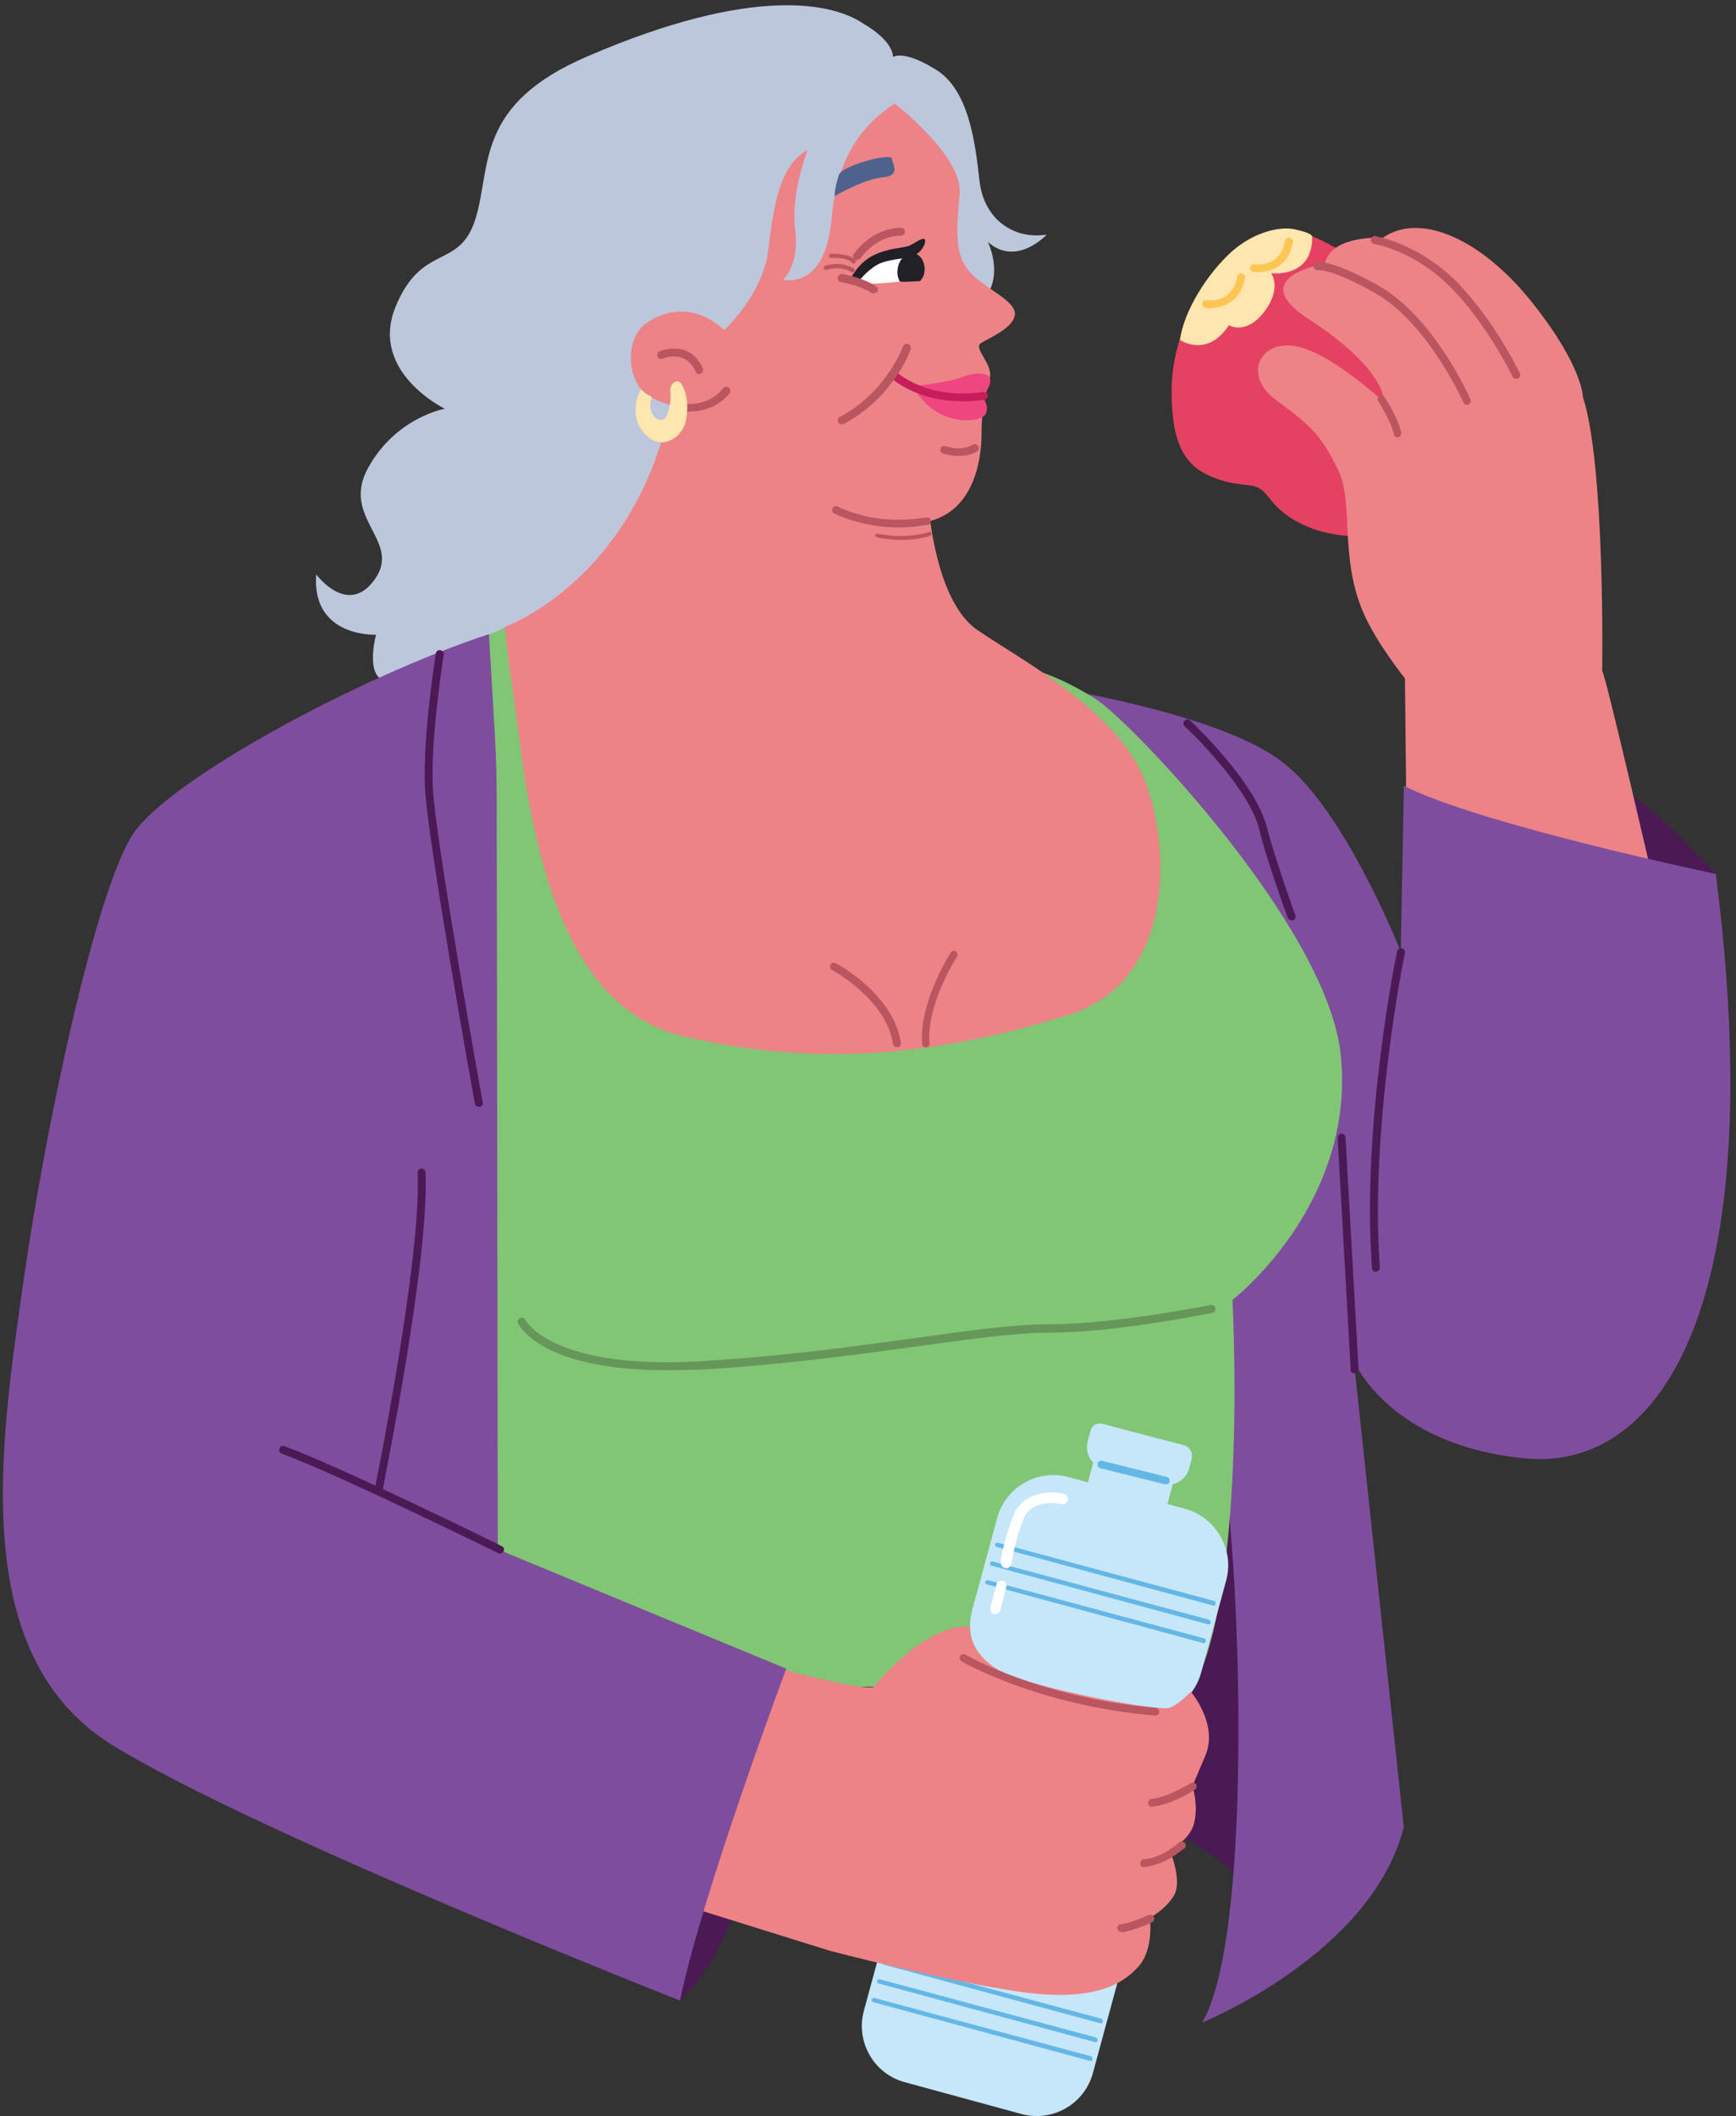 <svg xmlns="http://www.w3.org/2000/svg" id="Layer_1" viewBox="0 0 198.37 241.71"><rect x="0" y="0" width="198.37" height="241.71" fill="#333333" stroke="none"/><defs><style>.cls-1{fill:#fff;}.cls-2{fill:#81c674;}.cls-3{fill:#fdc654;}.cls-4{fill:#bdc7db;}.cls-5{fill:#4b1a55;}.cls-6{fill:#63b7e6;}.cls-7{fill:#c6e6f9;}.cls-8{fill:#7f4d9e;}.cls-9{fill:#4d628d;}.cls-10{fill:#e54263;}.cls-11{fill:#b95660;}.cls-12{fill:#ed8387;}.cls-13{fill:#c51e5b;}.cls-14{fill:#67965a;}.cls-15{fill:#ef467f;}.cls-16{fill:#ffe5ae;}.cls-17{fill:#212026;}</style></defs><g id="Layer_1-2"><g><path class="cls-4" d="M102.04,6.51s1.13-.89,4.88,1.43c3.75,2.26,4.52,8.27,5,12.67,.48,4.4,3.87,6.78,7.68,6.19,0,0-3.45,3.75-6.72,.83,0,0,1.73,3.51-.18,6.19-1.9,2.68-9.46,13.33-9.46,13.33l-30.4,15.11s-3.33,7.85-10.41,8.45c0,0-6.66,1.96-15.89,6.49-5.59,2.74-3.57-4.7-3.57-4.7,0,0-7.38,.36-6.84-6.9,0,0,3.63,4.94,6.72,.54,3.09-4.4-3.99-6.96-.77-12.73,3.21-5.77,8.75-6.72,8.75-6.72,0,0-8.63-4.17-5.65-11.6,3.03-7.44,7.32-4.17,9.16-10.12,1.84-5.95-.12-13.03,12.85-18.56C86.16-1.76,95.26,.38,98.65,2.7c3.57,2.08,3.39,3.81,3.39,3.81Z"></path><path class="cls-10" d="M153.15,28.65s-4.11-2.74-7.2-2.44c-3.09,.3-4.94,3.51-6.6,4.46-1.67,1.01-5.41,7.44-5.47,13.74-.06,6.31,1.55,8.75,4.46,10,2.98,1.31,4.76,.65,5.83,1.55,1.07,.83,1.61,2.68,5.3,4.22,3.75,1.61,9.64,1.31,11.6,.18,1.96-1.13,9.04-10.47,10-12.73s-6.78-19.28-17.91-18.98Z"></path><path class="cls-5" d="M196.11,99.87s-7.2-7.79-9.4-8.81l-1.01,9.16s9.4,1.49,10.41-.36Z"></path><path class="cls-12" d="M188.85,100.4s-5.18-22.49-5.77-23.8c0,0,.36-23.38-2.2-31.24,0,0,0-3.51-5.77-10.77-5.77-7.26-12.79-10.41-17.08-7.44,0,0-5.95-.36-6.66,2.98,0,0-9.28,1.49-1.84,6.31,7.44,4.82,8.75,8.39,8.57,9.46,0,0-5.77-5.41-9.82-6.31-4.11-.95-6.49,3.15-2.44,6.13,4.11,2.98,5.18,4.11,7.08,7.97,1.84,3.93,.06,10.06,2.98,16.54,1.49,3.33,4.64,7.26,4.64,7.26l.18,16.72,28.14,6.19Z"></path><path class="cls-5" d="M77.71,228.51s4.7-4.22,6.19-10.89c1.49-6.66-5.95-3.69-5.95-3.69,0,0-2.74,8.93-.24,14.58Z"></path><path class="cls-5" d="M143.57,216.67s-5.95-7.91-15.35-8.93,13.86-42.6,13.86-42.6c0,0,9.4,35.64,1.49,51.53Z"></path><path class="cls-8" d="M140,144.08s-.36,18.56,.71,31.95c1.13,13.39,1.84,46.05-3.33,54.98,0,0,19.34-7.79,23.03-22.31l-5.71-53.25s3.99,9.64,19.58,11.13c15.59,1.49,28.08-17.73,21.78-66.76,0,0-26.78-5.59-35.64-10.06l-.36,18.92s-6.31-16.01-13.39-21.54c-7.08-5.59-26-8.57-28.26-8.93-2.2-.3,21.6,65.87,21.6,65.87Z"></path><path class="cls-2" d="M118.58,76.66s2.74,.71,6.66,3.21,26.48,26,27.97,40.64c1.49,14.64-8.69,24.99-12.38,27.97,0,0,1.73,31.48-4.22,43.85l-80.74,.71s.48-37.43,0-47.78c-.48-10.41-3.81-68.9-.6-72.41,.3-.3,2.68-1.25,4.64-2.2,2.98-1.49,5.95-3.15,5.95-3.15l52.72,9.16Z"></path><path class="cls-12" d="M106.09,57.62s.71,11.01,5.59,14.34c4.82,3.33,16.36,9.28,19.34,17.73s2.62,22.67-8.93,26.24c-11.54,3.57-26.36,6.66-44.21,2.38-17.31-4.22-17.97-32.84-19.64-41.89-.12-.54-.54-4.82-.54-4.82,0,0,14.52-5.12,18.86-24.87,0,0,2.2-3.87,4.46-3.87s25.05,14.76,25.05,14.76Z"></path><path class="cls-12" d="M102.22,11.81s7.79,6.01,7.44,10.29c-.36,4.22-.6,6.9,1.07,8.87,1.67,1.96,5.36,3.33,5.24,4.94-.12,1.55-2.92,2.68-3.87,3.27s1.37,2.38,1.01,3.93c-.36,1.55-.95,3.27-.95,6.43s-.95,8.93-6.25,10.06c-5.24,1.13-18.74,1.13-25.82-10.89l-1.19-2.14s-2.92,0-5.06-1.55c-2.14-1.55-2.62-6.49,.24-8.27,2.86-1.79,5.95-1.55,8.69,.95,0,0,4.4-4.11,5-9.04s1.25-9.76,4.52-11.54c0,0-1.96,5-1.43,9.1s-1.37,5.71-1.37,5.71c0,0,4.82,1.31,5.53-6.96s4.58-11.31,7.2-13.15Z"></path><path class="cls-11" d="M79.91,42.75c-.18,0-.36-.12-.42-.3-1.13-2.56-3.63-1.55-3.75-1.49-.24,.12-.48,0-.6-.24s0-.48,.24-.6c.06,0,.89-.36,1.9-.3,.95,.06,2.26,.48,3.03,2.26,.12,.24,0,.48-.24,.6-.06,.06-.12,.06-.18,.06Z"></path><path class="cls-9" d="M95.38,22.4s3.33-1.96,5.47-2.14c2.14-.18,1.13-1.49,1.07-2.14s-5.12,.6-6.01,1.73c0,0-.54,1.43-.54,2.56Z"></path><g><path class="cls-1" d="M98.95,32.45s4.17-.18,5.53-.54c1.37-.36,.18-3.21,0-3.21s-4.82-.06-6.6,3.39l1.07,.36Z"></path><path class="cls-17" d="M97.1,32.04s.77-1.84,2.56-2.8c1.79-.95,3.63-.89,4.28-1.19s1.55-1.01,1.73-.71-.18,1.31-1.19,1.84c-1.01,.48-3.27,.3-4.64,1.31-1.37,1.01-1.73,1.73-1.73,1.73l-1.01-.18Z"></path><path class="cls-11" d="M99.84,33.52c-.06,0-.18,0-.24-.06-1.25-.83-3.51-1.25-3.51-1.25-.24-.06-.42-.3-.36-.54s.3-.42,.54-.36c.12,0,2.44,.42,3.87,1.43,.18,.12,.24,.42,.12,.6-.18,.06-.3,.18-.42,.18Z"></path><path class="cls-17" d="M105.14,32.1c.24-.3,.42-.54,.48-.95,.18-1.07-.36-2.08-1.19-2.2s-1.67,.6-1.84,1.67c-.12,.6,0,1.13,.24,1.55,.83,.06,1.61-.06,2.32-.06Z"></path></g><path class="cls-15" d="M104.36,44.12s4.05-.42,5.65-1.07c1.61-.65,3.09-.42,3.15,.3,.06,.71-.6,1.73-1.07,1.79,0,0,1.07,1.07,.54,2.14s-5.77,1.61-8.27-3.15Z"></path><path class="cls-13" d="M109.9,45.84c-5.24,0-8.03-2.62-8.15-2.74-.18-.18-.18-.48,0-.65s.48-.18,.65,0c.06,.06,3.45,3.27,9.94,2.32,.24-.06,.48,.12,.54,.36,.06,.24-.12,.48-.36,.54-1.01,.12-1.84,.18-2.62,.18Z"></path><path class="cls-11" d="M78.84,47.03h-.48c-.24-.06-.42-.24-.42-.48,.06-.24,.24-.42,.48-.42,.12,0,2.56,.3,4.22-1.79,.18-.18,.42-.24,.65-.06,.18,.18,.24,.42,.06,.65-1.49,1.84-3.57,2.08-4.52,2.08Z"></path><path class="cls-11" d="M102.58,60.24c-1.61,0-3.21-.24-4.7-.65-.95-.24-1.79-.6-2.56-.95-.24-.12-.3-.36-.18-.6s.36-.3,.6-.18c.65,.36,1.49,.65,2.38,.89,2.26,.65,4.7,.77,7.26,.42l.48-.06c.24-.06,.48,.12,.48,.36,.06,.24-.12,.48-.36,.48l-.48,.06c-1.01,.18-1.96,.24-2.92,.24Z"></path><path class="cls-11" d="M105.79,119.62c-.24,0-.42-.18-.42-.42-.36-4.7,3.15-10.17,3.27-10.41,.12-.18,.42-.24,.6-.12,.18,.12,.24,.42,.12,.6-.06,.06-3.51,5.47-3.15,9.88,.06,.24-.12,.48-.42,.48q.06,0,0,0Z"></path><path class="cls-11" d="M102.46,119.62c-.24,0-.42-.18-.42-.36-.71-5.06-6.9-8.45-6.96-8.45-.24-.12-.3-.42-.18-.6,.12-.24,.42-.3,.6-.18,.3,.12,6.66,3.63,7.44,9.1,.06,.24-.12,.48-.36,.48h-.12Z"></path><path class="cls-11" d="M96.21,48.46c-.18,0-.3-.06-.42-.24-.12-.24-.06-.48,.18-.6,5.24-2.74,7.2-7.97,7.2-8.03,.06-.24,.36-.36,.6-.3s.36,.36,.3,.6-2.08,5.59-7.62,8.51c-.12,.06-.18,.06-.24,.06Z"></path><path class="cls-16" d="M76.58,44.59s.24,1.37-.36,2.8-2.5,0-1.73-2.02c0,0-.24-.18-.6-.36-.36-.24-.65-.54-.65-.54,0,0-1.61,2.74,.36,5,1.96,2.32,4.58,.36,4.82-1.61,.3-2.02-.06-3.15-.48-3.87-.36-.77-1.25-.48-1.37,.6Z"></path><g><g><g><path class="cls-7" d="M135.42,172.34l-13.33-3.63c-3.51-.95-7.2,1.13-8.15,4.7l-2.86,10.53c-.95,3.51,1.13,7.2,4.7,8.15l13.33,3.63c3.51,.95,7.2-1.13,8.15-4.7l2.86-10.53c.95-3.51-1.19-7.2-4.7-8.15Z"></path><path class="cls-7" d="M123.05,218.09l-13.33-3.63c-3.51-.95-7.2,1.13-8.15,4.7l-2.86,10.53c-.95,3.51,1.13,7.2,4.7,8.15l13.33,3.63c3.51,.95,7.2-1.13,8.15-4.7l2.86-10.53c.95-3.51-1.19-7.2-4.7-8.15Z"></path><path class="cls-7" d="M135.12,173.35l-13.39-3.63c-2.32-.65-4.76,.77-5.41,3.09l-12.55,46.47c-.65,2.32,.77,4.76,3.09,5.41l13.39,3.63c2.32,.65,4.76-.77,5.41-3.09l12.55-46.47c.65-2.38-.71-4.82-3.09-5.41Z"></path><g><path class="cls-6" d="M138.69,183.41s-.06,0,0,0l-24.81-6.72c-.12-.06-.18-.18-.18-.3,.06-.12,.18-.18,.3-.18l24.75,6.66c.12,.06,.18,.18,.18,.3-.06,.18-.12,.24-.24,.24Z"></path><path class="cls-6" d="M138.1,185.55h0l-24.81-6.72c-.12-.06-.18-.18-.18-.3,.06-.12,.18-.18,.3-.18l24.75,6.66c.12,.06,.18,.18,.18,.3,0,.18-.12,.24-.24,.24Z"></path><path class="cls-6" d="M137.56,187.69q-.06,0,0,0l-24.81-6.72c-.12-.06-.18-.18-.18-.3,.06-.12,.18-.18,.3-.18l24.75,6.66c.12,.06,.18,.18,.18,.3-.06,.18-.18,.24-.24,.24Z"></path></g><g><path class="cls-6" d="M125.78,231.12s-.06,0,0,0l-24.81-6.72c-.12-.06-.18-.18-.18-.3,.06-.12,.18-.18,.3-.18l24.75,6.66c.12,.06,.18,.18,.18,.3-.06,.18-.12,.24-.24,.24Z"></path><path class="cls-6" d="M125.19,233.27h0l-24.81-6.72c-.12-.06-.18-.18-.18-.3,.06-.12,.18-.18,.3-.18l24.75,6.66c.12,.06,.18,.18,.18,.3-.06,.18-.12,.24-.24,.24Z"></path><path class="cls-6" d="M124.59,235.41h0l-24.81-6.72c-.12-.06-.18-.18-.18-.3,.06-.12,.18-.18,.3-.18l24.75,6.66c.12,.06,.18,.18,.18,.3,0,.18-.12,.24-.24,.24Z"></path></g><g><path class="cls-6" d="M132.68,197.45h0l-20.71-5.59c-.12-.06-.18-.18-.18-.3,.06-.12,.18-.18,.3-.18l20.65,5.59c.12,.06,.18,.18,.18,.3-.06,.12-.12,.18-.24,.18Z"></path><path class="cls-6" d="M132.39,198.88h0l-20.71-5.59c-.12-.06-.18-.18-.18-.3,.06-.12,.18-.18,.3-.18l20.65,5.59c.12,.06,.18,.18,.18,.3-.06,.12-.12,.18-.24,.18Z"></path><path class="cls-6" d="M132.03,200.3s-.06,0,0,0l-20.71-5.59c-.12-.06-.18-.18-.18-.3,.06-.12,.18-.18,.3-.18l20.65,5.59c.12,.06,.18,.18,.18,.3-.06,.12-.12,.18-.24,.18Z"></path><path class="cls-6" d="M131.55,201.73q-.06,0,0,0l-20.71-5.59c-.12-.06-.18-.18-.18-.3,.06-.12,.18-.18,.3-.18l20.65,5.59c.12,.06,.18,.18,.18,.3-.06,.12-.18,.18-.24,.18Z"></path></g><g><path class="cls-6" d="M127.63,216.43s-.06,0,0,0l-20.71-5.59c-.12-.06-.18-.18-.18-.3,.06-.12,.18-.18,.3-.18l20.65,5.59c.12,.06,.18,.18,.18,.3-.06,.12-.12,.18-.24,.18Z"></path><path class="cls-6" d="M127.33,217.86s-.06,0,0,0l-20.71-5.59c-.12-.06-.18-.18-.18-.3,.06-.12,.18-.18,.3-.18l20.65,5.59c.12,.06,.18,.18,.18,.3-.06,.12-.12,.18-.24,.18Z"></path><path class="cls-6" d="M126.97,219.28q-.06,0,0,0l-20.71-5.59c-.12-.06-.18-.18-.18-.3,.06-.12,.18-.18,.3-.18l20.65,5.59c.12,.06,.18,.18,.18,.3-.06,.06-.18,.18-.24,.18Z"></path><path class="cls-6" d="M126.44,220.71h0l-20.71-5.59c-.12-.06-.18-.18-.18-.3s.18-.18,.3-.18l20.65,5.59c.12,.06,.18,.18,.18,.3s-.12,.18-.24,.18Z"></path></g><path class="cls-1" d="M114.95,179.12h-.06c-.3-.06-.54-.3-.54-.65,0-.12,.3-2.56,1.49-5.47,1.07-2.62,4.22-2.74,5.71-2.38,.3,.06,.54,.42,.48,.71s-.36,.54-.71,.48h0c-.12-.06-3.39-.71-4.34,1.67-1.13,2.74-1.37,5.12-1.37,5.12-.12,.3-.36,.54-.65,.54Z"></path><path class="cls-1" d="M113.76,184.36h-.18c-.3-.06-.48-.42-.42-.71l.71-2.68c.06-.3,.42-.48,.71-.42,.3,.06,.48,.42,.42,.71l-.71,2.68c-.06,.24-.3,.42-.54,.42Z"></path></g><g><path class="cls-7" d="M131.97,166.45l-3.75-1.01c-1.49-.42-3.03,.48-3.39,1.96l-1.49,5.53c-.42,1.49,.48,3.03,1.96,3.39l3.75,1.01c1.49,.42,3.03-.48,3.39-1.96l1.49-5.53c.42-1.49-.48-2.98-1.96-3.39Z"></path><path class="cls-7" d="M126.02,162.64c2.2,.6,7.02,1.84,9.28,2.44,.65,.18,1.01,.83,.89,1.49l-.3,1.13c-.36,1.37-1.79,2.2-3.21,1.84l-6.55-1.73c-1.37-.36-2.2-1.79-1.84-3.21l.3-1.07c.12-.71,.77-1.07,1.43-.89Z"></path></g><path class="cls-6" d="M133.22,169.54h-.12l-7.38-1.84c-.24-.06-.36-.3-.3-.54s.3-.36,.54-.3l7.38,1.84c.24,.06,.36,.3,.3,.54,0,.18-.18,.3-.42,.3Z"></path></g><path class="cls-12" d="M88.71,190.49s9.46,2.62,11.13,2.2c0,0,5.77-7.26,10.95-6.9,0,0-.18,3.69,4.64,5.59,4.82,1.84,17.08,4.11,18.21,3.69s2.44-1.84,2.44-1.84c0,0,3.15,3.69,1.67,7.26l-1.49,3.51s.71,2.2,.18,4.28c-.54,2.02-2.8,2.98-2.8,2.98,0,0,1.49,3.51,.54,5.18-.95,1.67-2.8,2.62-2.8,2.62,0,0,.54,3.51-1.31,5.59-1.84,2.02-5.18,4.11-13.92,2.8-8.75-1.31-21.36-4.64-21.36-4.64l-14.88-4.64,8.81-27.67Z"></path><path class="cls-11" d="M131.61,206.37c-.24,0-.42-.18-.42-.42s.18-.48,.42-.48c1.9-.18,4.4-1.79,4.46-1.79,.18-.12,.48-.06,.6,.12,.12,.18,.06,.48-.12,.6-.12,.12-2.74,1.79-4.94,1.96q.06,0,0,0Z"></path><path class="cls-11" d="M130.72,213.27c-.24,0-.42-.18-.42-.42s.18-.48,.42-.48c2.2-.18,3.99-1.9,3.99-1.9,.18-.18,.48-.18,.65,0,.18,.18,.18,.48,0,.65-.12,0-2.08,1.9-4.64,2.14h0Z"></path><path class="cls-11" d="M128.1,220.65c-.24,0-.42-.18-.42-.36-.06-.24,.12-.48,.36-.48,1.25-.18,3.21-1.07,3.21-1.07,.24-.12,.48,0,.6,.24s0,.48-.24,.6c-.06,.06-2.14,.95-3.45,1.13,0-.06-.06-.06-.06-.06Z"></path><path class="cls-11" d="M132.03,195.96q-.06,0,0,0c-13.39-1.13-22.07-6.13-22.13-6.19-.24-.12-.3-.42-.18-.6,.12-.24,.42-.3,.6-.18,.06,.06,8.63,5,21.72,6.07,.24,0,.42,.24,.42,.48,0,.24-.24,.42-.42,.42Z"></path></g><path class="cls-8" d="M89.84,190.61s-9.64,25.76-12.14,37.9c0,0-48.55-19.1-64.91-29.21C-3.57,189.12-.06,165.62,2.62,146.75c2.68-18.86,8.45-45.34,12.61-51.53,4.17-6.19,25.64-17.85,40.64-22.79l.71,12.08c.12,2.38,.18,4.7,.18,7.08l.12,85.38,32.96,13.63Z"></path><path class="cls-14" d="M76.1,156.51c-14.28,0-16.78-5.12-16.9-5.36s0-.48,.24-.6,.48,0,.6,.24c.06,.06,2.98,5.65,19.87,4.7,9.34-.54,17.97-1.73,24.87-2.68,6.31-.89,11.31-1.55,15.05-1.55,7.79,0,18.39-2.2,18.5-2.2,.24-.06,.48,.12,.54,.36s-.12,.48-.36,.54c-.12,0-10.77,2.26-18.68,2.26-3.69,0-8.87,.71-14.93,1.55-6.9,.95-15.53,2.14-24.93,2.68-1.37,0-2.68,.06-3.87,.06Z"></path><path class="cls-11" d="M167.67,46.26c-.18,0-.36-.12-.42-.24s-4.11-9.22-10.23-12.61c-4.88-2.74-6.37-2.56-6.37-2.56-.24,.06-.48-.12-.54-.36-.06-.24,.12-.48,.3-.54,.18-.06,1.73-.3,7.02,2.62,6.37,3.57,10.41,12.61,10.59,13.03,.12,.24,0,.48-.24,.6,0,0-.06,.06-.12,.06Z"></path><path class="cls-11" d="M173.26,43.28c-.18,0-.3-.12-.42-.24,0-.06-2.98-6.13-7.14-10.29s-8.63-4.88-8.69-4.88c-.24-.06-.42-.3-.36-.54s.24-.42,.54-.36c.18,.06,4.82,.83,9.16,5.12,4.28,4.28,7.2,10.29,7.32,10.53,.12,.24,0,.48-.18,.6-.12,0-.18,.06-.24,.06Z"></path><path class="cls-11" d="M159.7,49.95c-.18,0-.42-.12-.42-.36-.36-1.55-1.79-3.75-1.79-3.75-.12-.18-.06-.48,.12-.6,.18-.12,.48-.06,.6,.12,.06,.12,1.55,2.32,1.9,4.05,.06,.24-.12,.48-.36,.54h-.06Z"></path><path class="cls-5" d="M157.2,145.27c-.24,0-.42-.18-.42-.42-1.25-16.24,2.8-35.94,2.86-36.18,.06-.24,.3-.42,.54-.36s.42,.3,.36,.54c-.06,.18-4.05,19.81-2.86,35.94,0,.24-.18,.42-.48,.48,.06,0,0,0,0,0Z"></path><path class="cls-5" d="M154.76,156.87c-.24,0-.42-.18-.42-.42l-1.49-26.48c0-.24,.18-.48,.42-.48s.48,.18,.48,.42l1.49,26.48c-.06,.3-.24,.48-.48,.48h0Z"></path><path class="cls-5" d="M147.56,105.1c-.18,0-.36-.12-.42-.3-.12-.3-2.56-7.02-3.21-9.94-1.19-5-8.45-11.84-8.57-11.9-.18-.18-.18-.48,0-.65s.48-.18,.65,0c.3,.3,7.56,7.08,8.81,12.38,.71,2.86,3.15,9.82,3.21,9.88,.06,.24-.06,.48-.3,.6-.06-.06-.12-.06-.18-.06Z"></path><path class="cls-5" d="M54.68,126.4c-.24,0-.42-.18-.42-.36-.24-1.25-5.47-30.35-5.71-36.24-.24-5.95,1.25-15.11,1.25-15.17,.06-.24,.24-.42,.54-.36,.24,.06,.42,.3,.36,.54,0,.12-1.49,9.16-1.25,14.99s5.65,35.82,5.71,36.12c.06,.24-.12,.48-.36,.54-.06-.06-.12-.06-.12-.06Z"></path><path class="cls-5" d="M57.12,177.46c-.06,0-.12,0-.18-.06-.18-.06-18.15-8.93-24.75-11.36-.24-.06-.36-.36-.24-.6,.06-.24,.36-.36,.6-.24,6.6,2.44,24.63,11.31,24.81,11.42,.24,.12,.3,.36,.18,.6-.06,.12-.24,.24-.42,.24Z"></path><path class="cls-5" d="M43.26,170.79h-.12c-.24-.06-.42-.3-.36-.54,.06-.24,5.41-26.54,4.94-36.3,0-.24,.18-.48,.42-.48s.48,.18,.48,.42c.48,9.88-4.76,35.46-4.94,36.53,0,.18-.18,.36-.42,.36Z"></path><path class="cls-16" d="M134.83,38.82s3.09,2.14,5.59-1.67c0,0,1.96,1.19,4.05-1.55,2.08-2.74,.77-4.4,.77-4.4,0,0,4.76,.65,4.7-4.17,0,0,.18-.36-1.96-.83-1.55-.36-4.58,.18-7.26,2.56-2.74,2.5-5.41,6.66-5.89,10.06Z"></path><path class="cls-3" d="M138.22,35.19h-.48c-.24-.06-.42-.24-.36-.54,.06-.24,.24-.42,.54-.36,.12,0,2.92,.42,3.45-2.68,.06-.24,.3-.42,.54-.36,.24,.06,.42,.3,.36,.54-.6,3.03-2.98,3.39-4.05,3.39Z"></path><path class="cls-3" d="M143.69,31.09h-.48c-.24-.06-.42-.24-.36-.54,.06-.24,.24-.42,.54-.36,.12,0,2.92,.42,3.45-2.68,.06-.24,.3-.42,.54-.36,.24,.06,.42,.3,.36,.54-.59,3.09-2.97,3.39-4.05,3.39Z"></path><path class="cls-11" d="M97.4,31.14q-.06,0-.12-.06c-.06-.06-1.13-.77-2.86-.24-.12,.06-.24-.06-.3-.18s.06-.24,.18-.3c1.96-.6,3.21,.3,3.27,.3,.12,.06,.12,.24,.06,.3-.12,.18-.18,.18-.24,.18Z"></path><path class="cls-11" d="M97.52,30.13c-.06,0-.12-.06-.18-.12-.3-.48-1.61-.6-2.38-.54-.12,0-.24-.12-.24-.24s.12-.24,.24-.24c.24,0,2.26-.06,2.8,.77,.06,.12,.06,.24-.06,.3-.12,.06-.18,.06-.18,.06Z"></path><path class="cls-11" d="M97.88,29.72c-.12,0-.18,0-.24-.12-.18-.12-.24-.42-.06-.6,2.32-3.15,5.3-2.98,5.41-2.98,.24,0,.42,.24,.42,.48s-.24,.42-.48,.42c-.12,0-2.62-.12-4.64,2.62-.18,.12-.3,.18-.42,.18Z"></path><path class="cls-11" d="M109.6,52.09c-.54,0-1.13-.06-1.84-.3-.24-.06-.36-.3-.3-.54s.3-.36,.54-.3c2.02,.65,3.09-.12,3.09-.12,.18-.18,.48-.12,.65,.06,.18,.18,.12,.48-.06,.65,0,0-.71,.54-2.08,.54Z"></path><path class="cls-11" d="M103.05,61.67c-.83,0-1.79-.06-2.86-.3-.12,0-.18-.12-.18-.24s.12-.18,.24-.18c3.51,.71,5.89-.18,5.89-.18,.12-.06,.24,0,.3,.12s0,.24-.12,.3c0,0-1.25,.48-3.27,.48Z"></path></g></g></svg>